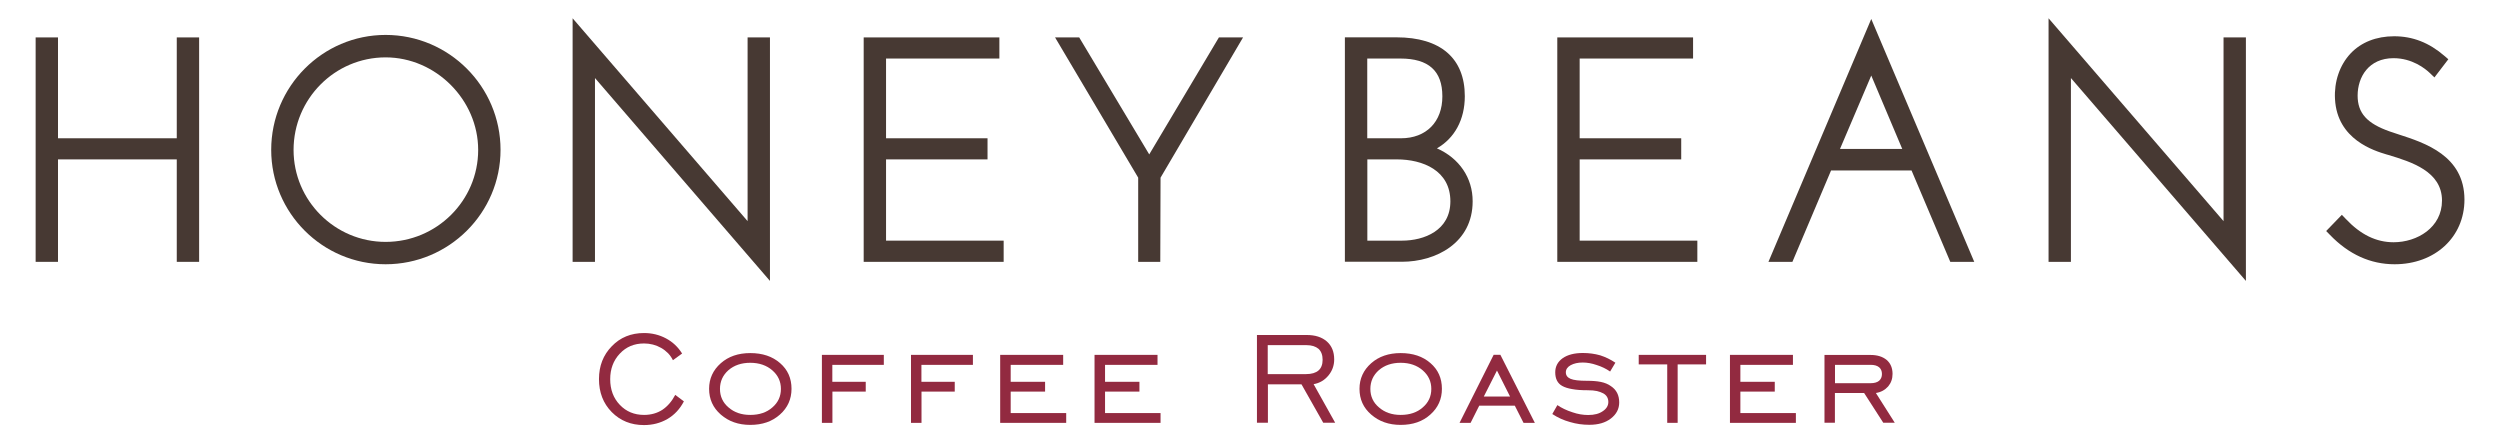 <?xml version="1.0" encoding="utf-8"?>
<!-- Generator: Adobe Illustrator 23.1.1, SVG Export Plug-In . SVG Version: 6.00 Build 0)  -->
<svg version="1.1" id="レイヤー_1" xmlns="http://www.w3.org/2000/svg" xmlns:xlink="http://www.w3.org/1999/xlink" x="0px"
	 y="0px" viewBox="0 0 280.6 49.76" style="enable-background:new 0 0 280.6 49.76;" xml:space="preserve">
<style type="text/css">
	.st0{fill:#473933;}
	.st1{fill:#922A40;}
</style>
<g>
	<g>
		<polygon class="st0" points="19.84,15.52 6.51,15.52 6.51,4.2 4,4.2 4,29.39 6.51,29.39 6.51,17.89 19.84,17.89 19.84,29.39 
			22.35,29.39 22.35,4.2 19.84,4.2 		"/>
		<path class="st0" d="M43.28,3.92c-7.08,0-12.84,5.79-12.84,12.9c0,7.08,5.76,12.84,12.84,12.84c7.11,0,12.9-5.76,12.9-12.84
			C56.18,9.71,50.39,3.92,43.28,3.92z M43.28,27.15c-5.69,0-10.33-4.63-10.33-10.32c0-5.73,4.63-10.39,10.33-10.39
			c5.63,0,10.39,4.76,10.39,10.39C53.67,22.52,49.01,27.15,43.28,27.15z"/>
		<polygon class="st0" points="83.91,24.82 64.27,2.05 64.27,29.39 66.78,29.39 66.78,8.76 86.42,31.53 86.42,4.2 83.91,4.2 		"/>
		<polygon class="st0" points="99.45,17.89 110.84,17.89 110.84,15.52 99.45,15.52 99.45,6.57 112.17,6.57 112.17,4.2 96.94,4.2 
			96.94,29.39 112.65,29.39 112.65,27.01 99.45,27.01 		"/>
		<polygon class="st0" points="128.99,17.33 121.13,4.2 118.42,4.2 127.75,19.94 127.75,29.39 130.23,29.39 130.26,19.94 
			139.52,4.2 136.81,4.2 		"/>
		<path class="st0" d="M161.28,16.65c1.99-1.14,3.13-3.23,3.13-5.85c0-4.26-2.72-6.61-7.67-6.61h-5.79v25.19h6.4
			c3.83,0,7.94-2.12,7.94-6.78C165.3,19.95,163.77,17.75,161.28,16.65z M157.36,27.01h-3.89v-9.12h3.31c2.91,0,6.01,1.24,6.01,4.71
			C162.79,25.86,159.86,27.01,157.36,27.01z M157.25,15.52h-3.79V6.57h3.72c3.17,0,4.71,1.39,4.71,4.24
			C161.9,13.67,160.08,15.52,157.25,15.52z"/>
		<polygon class="st0" points="177.3,17.89 188.7,17.89 188.7,15.52 177.3,15.52 177.3,6.57 190.03,6.57 190.03,4.2 174.79,4.2 
			174.79,29.39 190.51,29.39 190.51,27.01 177.3,27.01 		"/>
		<path class="st0" d="M198.49,29.39h2.69l4.34-10.26h9.03l4.35,10.26h2.69L210.03,2.13L198.49,29.39z M206.52,16.72l3.51-8.24
			l3.48,8.24H206.52z"/>
		<polygon class="st0" points="249.57,24.82 229.93,2.05 229.93,29.39 232.44,29.39 232.44,8.76 252.08,31.53 252.08,4.2 
			249.57,4.2 		"/>
		<path class="st0" d="M269.23,15.09c-0.35-0.11-0.68-0.22-0.99-0.33c-2.57-0.9-3.62-2.06-3.62-4.03c0-2.09,1.25-4.2,4.03-4.2
			c2.1,0,3.56,1.17,4.09,1.68l0.5,0.48l1.56-2.04l-0.44-0.38c-1.71-1.48-3.56-2.2-5.64-2.2c-2,0-3.7,0.67-4.89,1.93
			c-1.22,1.3-1.86,3.16-1.75,5.12c0.24,4.55,4.41,5.8,5.77,6.21l0.25,0.07c2.53,0.77,5.99,1.83,5.99,5.11c0,3.04-2.8,4.68-5.43,4.68
			c-1.95,0-3.7-0.85-5.36-2.61l-0.45-0.47l-1.76,1.82l0.42,0.43c2.11,2.19,4.55,3.3,7.26,3.3c4.54,0,7.84-3.05,7.84-7.26
			C276.6,17.47,272.17,16.04,269.23,15.09z"/>
	</g>
	<g>
		<path class="st1" d="M75.79,44.32l0.97,0.73c-0.45,0.86-1.06,1.52-1.85,1.98c-0.8,0.46-1.67,0.68-2.63,0.68
			c-1.46,0-2.66-0.49-3.62-1.46c-0.96-0.98-1.43-2.21-1.43-3.7c0-1.48,0.48-2.71,1.44-3.69c0.94-0.98,2.15-1.48,3.62-1.48
			c0.89,0,1.71,0.2,2.46,0.6c0.75,0.4,1.35,0.96,1.81,1.7l-1.03,0.75c-0.13-0.27-0.31-0.53-0.54-0.78c-0.24-0.24-0.5-0.44-0.78-0.6
			c-0.58-0.33-1.23-0.5-1.92-0.5c-1.11,0-2.01,0.38-2.72,1.14c-0.72,0.76-1.08,1.72-1.08,2.87c0,1.17,0.36,2.13,1.08,2.88
			c0.71,0.75,1.62,1.13,2.72,1.13c0.77,0,1.46-0.19,2.05-0.57C74.92,45.61,75.4,45.06,75.79,44.32z"/>
		<path class="st1" d="M84.21,47.69c-1.33,0-2.43-0.39-3.31-1.16c-0.87-0.76-1.31-1.72-1.31-2.89c0-1.14,0.44-2.1,1.31-2.87
			c0.86-0.76,1.96-1.14,3.31-1.14c1.37,0,2.48,0.37,3.34,1.12c0.86,0.74,1.29,1.7,1.29,2.89c0,1.15-0.43,2.12-1.3,2.89
			C86.67,47.31,85.56,47.69,84.21,47.69z M84.21,46.57c1.02,0,1.85-0.28,2.48-0.84c0.64-0.55,0.96-1.24,0.96-2.08
			c0-0.83-0.32-1.52-0.96-2.08c-0.64-0.56-1.47-0.85-2.48-0.85c-1,0-1.81,0.28-2.45,0.83c-0.63,0.56-0.95,1.26-0.95,2.1
			c0,0.84,0.32,1.54,0.96,2.08C82.41,46.29,83.22,46.57,84.21,46.57z"/>
		<path class="st1" d="M93.43,43.95v3.51h-1.18v-7.63h6.95v1.12h-5.78v1.9h3.75v1.1H93.43z"/>
		<path class="st1" d="M103.43,43.95v3.51h-1.18v-7.63h6.95v1.12h-5.78v1.9h3.74v1.1H103.43z"/>
		<path class="st1" d="M112.26,47.46v-7.63h7.07v1.12h-5.89v1.9h3.86v1.1h-3.86v2.41h6.23v1.1H112.26z"/>
		<path class="st1" d="M122.85,47.46v-7.63h7.07v1.12h-5.89v1.9h3.86v1.1h-3.86v2.41h6.23v1.1H122.85z"/>
		<path class="st1" d="M141.08,47.46V37.6h5.59c0.95,0,1.7,0.24,2.26,0.73c0.55,0.49,0.82,1.16,0.82,2.01
			c0,0.69-0.22,1.29-0.65,1.81c-0.43,0.52-0.98,0.85-1.66,0.97l2.42,4.33h-1.34l-2.44-4.31h-3.77v4.31H141.08z M142.3,41.99h4.29
			c0.62,0,1.09-0.14,1.4-0.41c0.3-0.26,0.46-0.66,0.46-1.19c0-0.54-0.15-0.95-0.46-1.24c-0.33-0.27-0.77-0.41-1.33-0.41h-4.37V41.99
			z"/>
		<path class="st1" d="M157.21,47.69c-1.33,0-2.43-0.39-3.31-1.16c-0.88-0.76-1.31-1.72-1.31-2.89c0-1.14,0.44-2.1,1.31-2.87
			c0.86-0.76,1.97-1.14,3.31-1.14c1.37,0,2.48,0.37,3.34,1.12c0.86,0.74,1.29,1.7,1.29,2.89c0,1.15-0.43,2.12-1.3,2.89
			C159.68,47.31,158.57,47.69,157.21,47.69z M157.21,46.57c1.02,0,1.85-0.28,2.48-0.84c0.64-0.55,0.96-1.24,0.96-2.08
			c0-0.83-0.32-1.52-0.96-2.08c-0.64-0.56-1.47-0.85-2.48-0.85c-1,0-1.81,0.28-2.45,0.83c-0.63,0.56-0.95,1.26-0.95,2.1
			c0,0.84,0.32,1.54,0.97,2.08C155.42,46.29,156.23,46.57,157.21,46.57z"/>
		<path class="st1" d="M163.82,47.46l3.83-7.64h0.75l3.87,7.64h-1.27l-0.98-1.93h-3.99l-0.97,1.93H163.82z M166.54,44.51h2.95
			l-1.47-2.92L166.54,44.51z"/>
		<path class="st1" d="M174.23,46.47l0.57-1c0.24,0.16,0.49,0.31,0.77,0.44c0.27,0.13,0.59,0.26,0.94,0.37
			c0.58,0.2,1.17,0.3,1.75,0.3c0.69,0,1.23-0.14,1.64-0.43c0.41-0.27,0.62-0.62,0.62-1.03c0-0.43-0.19-0.76-0.57-0.97
			c-0.21-0.11-0.45-0.2-0.71-0.26c-0.27-0.06-0.63-0.09-1.07-0.09c-0.67,0-1.25-0.04-1.72-0.13c-0.47-0.08-0.84-0.2-1.12-0.36
			c-0.51-0.29-0.77-0.79-0.77-1.52c0-0.66,0.28-1.19,0.84-1.59c0.55-0.38,1.3-0.58,2.26-0.58c0.69,0,1.34,0.09,1.94,0.26
			c0.6,0.19,1.17,0.47,1.71,0.83l-0.59,0.99c-0.46-0.32-0.97-0.56-1.51-0.73c-0.55-0.19-1.07-0.28-1.57-0.28
			c-0.54,0-0.98,0.1-1.35,0.3c-0.36,0.2-0.54,0.47-0.54,0.8c0,0.34,0.18,0.58,0.53,0.73c0.35,0.15,0.96,0.22,1.82,0.22
			c0.63,0,1.16,0.04,1.59,0.13c0.43,0.09,0.8,0.24,1.12,0.47c0.62,0.41,0.93,1.02,0.93,1.83c0,0.72-0.31,1.32-0.93,1.8
			c-0.62,0.48-1.43,0.71-2.42,0.71c-0.75,0-1.47-0.1-2.17-0.31C175.52,47.18,174.85,46.88,174.23,46.47z"/>
		<path class="st1" d="M187.13,47.46V40.9h-3.2v-1.07h7.56v1.07h-3.19v6.56H187.13z"/>
		<path class="st1" d="M194.17,47.46v-7.63h7.07v1.12h-5.9v1.9h3.86v1.1h-3.86v2.41h6.23v1.1H194.17z"/>
		<path class="st1" d="M205.95,44.11v3.34h-1.17v-7.61h5.18c0.75,0,1.35,0.19,1.8,0.56c0.44,0.38,0.66,0.91,0.66,1.57
			c0,0.55-0.17,1.02-0.5,1.41c-0.35,0.39-0.8,0.64-1.37,0.73l2.12,3.34h-1.29l-2.15-3.34H205.95z M205.95,43.01h4.01
			c0.41,0,0.73-0.09,0.95-0.27c0.21-0.19,0.32-0.44,0.32-0.76c0-0.33-0.11-0.58-0.32-0.76c-0.22-0.18-0.53-0.27-0.94-0.27h-4.01
			V43.01z"/>
	</g>
</g>
</svg>
